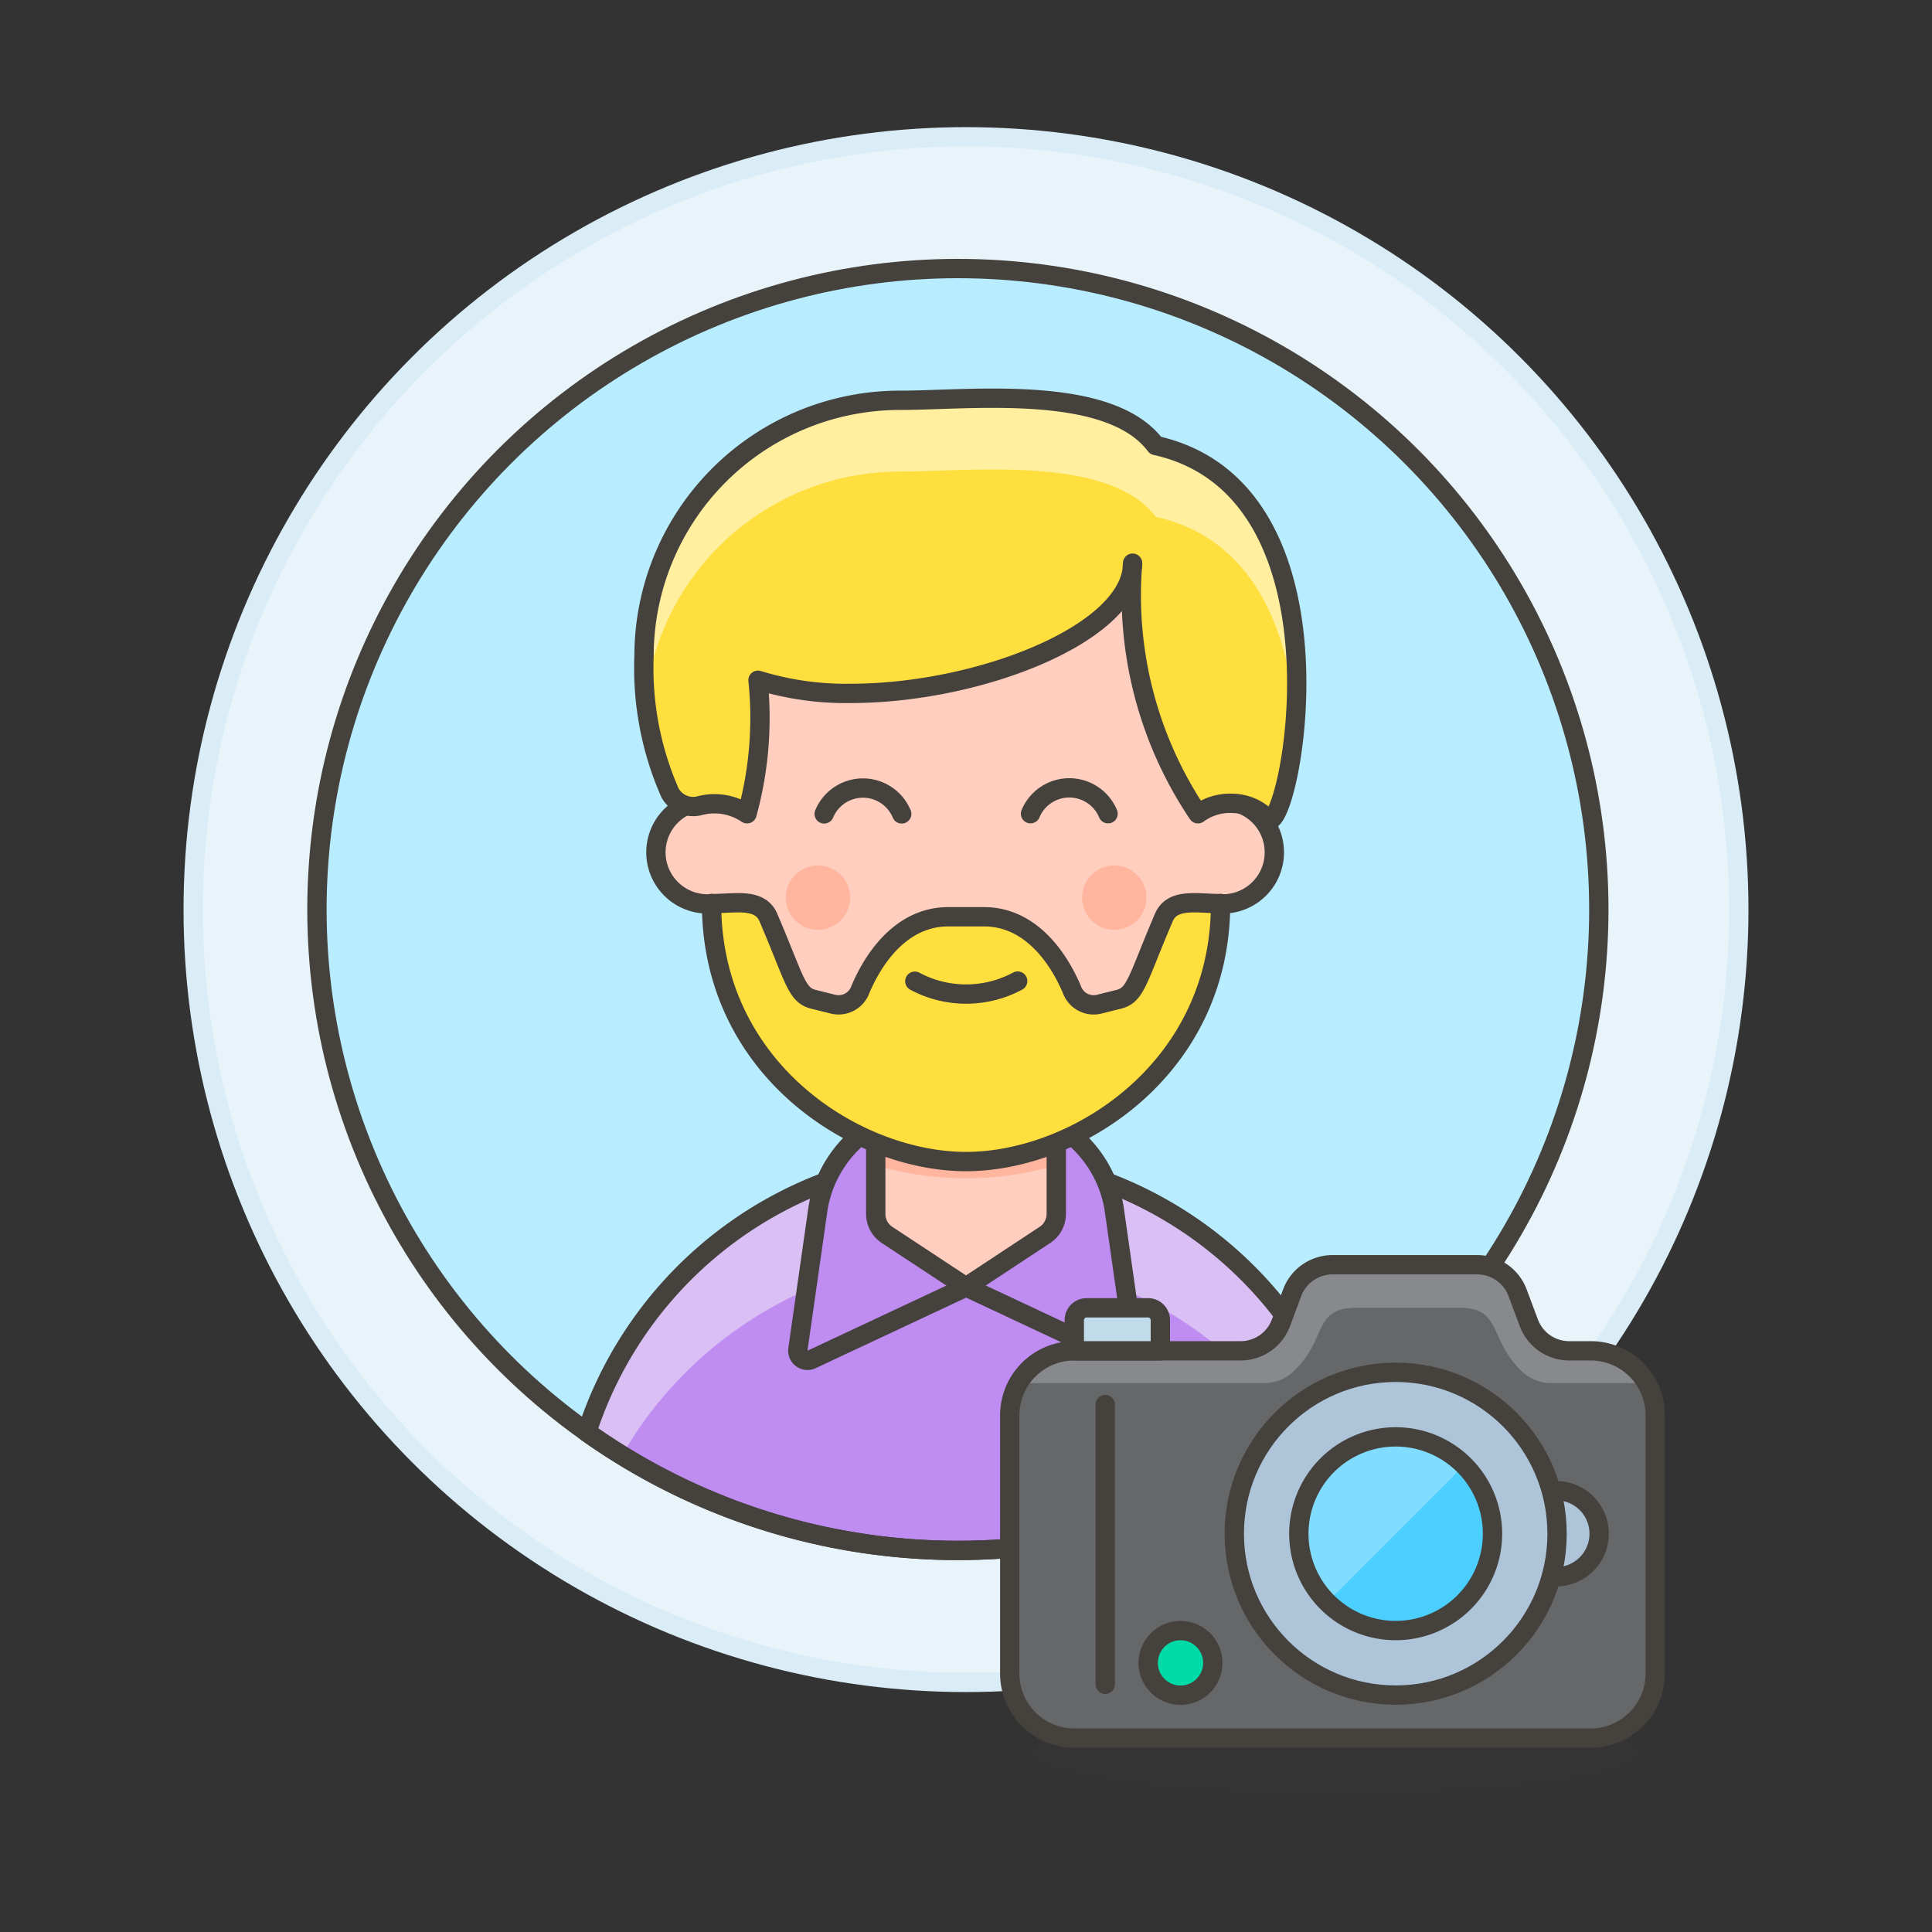 <svg xmlns="http://www.w3.org/2000/svg" viewBox="0 0 100 100"><rect x="0" y="0" width="100" height="100" fill="#333333" stroke="none"/><g class="nc-icon-wrapper"><defs/><circle class="a" cx="50" cy="47.081" r="40" fill="#e8f4fa" stroke="#daedf7" stroke-miterlimit="10"/><circle class="b" cx="49.58" cy="47.075" r="33.175" style="" fill="#b8ecff"/><path class="c" d="M30.373 74.128a33.187 33.187 0 0 0 39.084-.49 20.628 20.628 0 0 0-39.084.49z" style="" fill="#bf8df2"/><path class="d" d="M50 59.854a20.925 20.925 0 0 0-19.627 14.274q.888.632 1.819 1.2a20.556 20.556 0 0 1 35.384-.384q.963-.624 1.881-1.311A20.925 20.925 0 0 0 50 59.854z" style="" fill="#dabff5"/><path class="e" d="M30.373 74.128a33.187 33.187 0 0 0 39.084-.49 20.628 20.628 0 0 0-39.084.49z" fill="none" stroke="#45413c" stroke-linecap="round" stroke-linejoin="round"/><path class="f" d="M58 70.364a.5.5 0 0 0 .707-.524l-1.052-7.368a6.233 6.233 0 0 0-2.83-4.18h-9.644a6.236 6.236 0 0 0-2.83 4.18L41.3 69.84a.5.5 0 0 0 .707.524l8-3.751z" fill="#bf8df2" stroke="#45413c" stroke-linecap="round" stroke-linejoin="round"/><path class="g" d="M45.328 56.288v6.546a1.3 1.3 0 0 0 .578 1.08L50 66.613l4.094-2.7a1.3 1.3 0 0 0 .578-1.08v-6.545z" style="" fill="#ffcebf"/><path class="h" d="M45.328 56.288v4.027a16.589 16.589 0 0 0 9.344 0v-4.027z" style="" fill="#ffb59e"/><path class="e" d="M45.328 56.288v6.546a1.3 1.3 0 0 0 .578 1.08L50 66.613l4.094-2.7a1.3 1.3 0 0 0 .578-1.08v-6.545z" fill="none" stroke="#45413c" stroke-linecap="round" stroke-linejoin="round"/><circle class="e" cx="49.58" cy="47.075" r="33.175" fill="none" stroke="#45413c" stroke-linecap="round" stroke-linejoin="round"/><g><path class="i" d="M63.343 41.45v-3.334a13.337 13.337 0 0 0-26.673 0v3.334a2.668 2.668 0 1 0 0 5.335c.056 0 .108-.013.163-.016a13.319 13.319 0 0 0 26.346 0c.056 0 .108.016.164.016a2.668 2.668 0 0 0 0-5.335z" stroke="#45413c" stroke-linecap="round" stroke-linejoin="round" fill="#ffcebf"/><circle class="h" cx="42.338" cy="46.462" r="1.667" style="" fill="#ffb59e"/><circle class="h" cx="57.675" cy="46.462" r="1.667" style="" fill="#ffb59e"/><path class="e" d="M46.672 42.127a2.173 2.173 0 0 0-4.012 0" fill="none" stroke="#45413c" stroke-linecap="round" stroke-linejoin="round"/><path class="e" d="M57.353 42.117a2.174 2.174 0 0 0-4.013 0" fill="none" stroke="#45413c" stroke-linecap="round" stroke-linejoin="round"/><path class="j" d="M60.241 47.49c-1.371 3.2-1.44 4.01-2.33 4.232l-1.011.253a1.2 1.2 0 0 1-1.43-.785c-.883-2.047-2.4-3.738-4.534-3.738h-1.859c-2.135 0-3.652 1.691-4.534 3.738a1.2 1.2 0 0 1-1.43.785l-1.013-.253c-.89-.222-.959-1.034-2.33-4.232-.446-1.042-1.756-.712-2.939-.721 0 8.617 7.525 13.353 13.173 13.353s13.173-4.736 13.173-13.353c-1.177.009-2.49-.321-2.936.721z" stroke="#45413c" stroke-linecap="round" stroke-linejoin="round" fill="#ffdf3d"/><path class="k" d="M36.224 41.7a1.365 1.365 0 0 1-1.543-.659 16 16 0 0 1-1.346-7.081 13.241 13.241 0 0 1 13.241-13.24c3.611 0 10.833-.872 13.24 2.338 10.557 2.346 6.881 20.4 5.8 19.325a2.537 2.537 0 0 0-1.792-.8 2.812 2.812 0 0 0-1.819.537 20.266 20.266 0 0 1-3.382-12.97c0 3.613-7.91 6.74-14.589 6.74a15.4 15.4 0 0 1-4.8-.681 18.757 18.757 0 0 1-.567 6.911 3.007 3.007 0 0 0-2.443-.42z" style="" fill="#ffdf3d"/><path class="l" d="M46.576 24.409c3.611 0 10.833-.872 13.24 2.338 5.105 1.135 6.882 5.943 7.234 10.485.385-5.229-.688-12.723-7.234-14.177-2.407-3.21-9.629-2.338-13.24-2.338a13.241 13.241 0 0 0-13.241 13.24c0 .714.026 1.44.089 2.16a13.242 13.242 0 0 1 13.152-11.708z" style="" fill="#ffef9e"/><path class="e" d="M47.352 50.787a5.624 5.624 0 0 0 5.322-.007" fill="none" stroke="#45413c" stroke-linecap="round" stroke-linejoin="round"/><path class="e" d="M36.224 41.7a1.365 1.365 0 0 1-1.543-.659 16 16 0 0 1-1.346-7.081 13.241 13.241 0 0 1 13.241-13.24c3.611 0 10.833-.872 13.24 2.338 10.557 2.346 6.881 20.4 5.8 19.325a2.537 2.537 0 0 0-1.792-.8 2.812 2.812 0 0 0-1.819.537 20.266 20.266 0 0 1-3.382-12.97c0 3.613-7.91 6.74-14.589 6.74a15.4 15.4 0 0 1-4.8-.681 18.757 18.757 0 0 1-.567 6.911 3.007 3.007 0 0 0-2.443-.42z" fill="none" stroke="#45413c" stroke-linecap="round" stroke-linejoin="round"/></g><g><ellipse class="m" cx="69.133" cy="90.714" rx="15.802" ry="2.205" fill="#45413c" opacity="0.15"/><path class="n" d="M85.675 73.259a3.341 3.341 0 0 0-3.342-3.341H81.22a2.228 2.228 0 0 1-2.086-1.445l-.586-1.564a2.228 2.228 0 0 0-2.086-1.446h-7.493a2.227 2.227 0 0 0-2.085 1.446l-.584 1.564a2.227 2.227 0 0 1-2.085 1.445h-8.61a3.341 3.341 0 0 0-3.341 3.341v13.364a3.341 3.341 0 0 0 3.341 3.341h26.728a3.341 3.341 0 0 0 3.342-3.341z" style="" fill="#656769"/><path class="o" d="M85.228 71.589h-4.923a2.172 2.172 0 0 1-1.456-.538c-1.818-1.644-1.062-3.36-3.284-3.36h-5.4c-2.235 0-1.459 1.712-3.284 3.36a2.172 2.172 0 0 1-1.456.538H52.711a3.338 3.338 0 0 1 2.894-1.671h8.607a2.227 2.227 0 0 0 2.088-1.445l.587-1.564a2.227 2.227 0 0 1 2.085-1.446h7.493a2.228 2.228 0 0 1 2.086 1.446l.586 1.564a2.228 2.228 0 0 0 2.086 1.445h1.113a3.343 3.343 0 0 1 2.891 1.663" style="" fill="#87898c"/><path class="e" d="M85.675 73.259a3.341 3.341 0 0 0-3.342-3.341H81.22a2.228 2.228 0 0 1-2.086-1.445l-.586-1.564a2.228 2.228 0 0 0-2.086-1.446h-7.493a2.227 2.227 0 0 0-2.085 1.446l-.584 1.564a2.227 2.227 0 0 1-2.085 1.445h-8.61a3.341 3.341 0 0 0-3.341 3.341v13.364a3.341 3.341 0 0 0 3.341 3.341h26.728a3.341 3.341 0 0 0 3.342-3.341z" fill="none" stroke="#45413c" stroke-linecap="round" stroke-linejoin="round"/><path class="p" d="M59.42 67.691h-3.175a.639.639 0 0 0-.64.64v1.587h4.455v-1.587a.64.64 0 0 0-.64-.64z" stroke="#45413c" stroke-linecap="round" stroke-linejoin="round" fill="#c0dceb"/><path class="q" d="M80.291 81.581a2.161 2.161 0 0 0 .3.031 2.228 2.228 0 0 0 0-4.455 2.323 2.323 0 0 0-.3.03z" stroke="#45413c" stroke-linecap="round" stroke-linejoin="round" fill="#adc4d9"/><circle class="q" cx="72.24" cy="79.384" r="8.353" stroke="#45413c" stroke-linecap="round" stroke-linejoin="round" fill="#adc4d9"/><path class="r" d="M77.252 79.384a5.012 5.012 0 1 1-5.012-5.011 5.012 5.012 0 0 1 5.012 5.011z" style="" fill="#4acfff"/><path class="e" d="M57.206 72.702V87.18" fill="none" stroke="#45413c" stroke-linecap="round" stroke-linejoin="round"/><path class="s" d="M72.24 74.373a5.011 5.011 0 0 0-3.54 8.555l7.087-7.088a5 5 0 0 0-3.547-1.467z" style="" fill="#80ddff"/><path class="e" d="M77.252 79.384a5.012 5.012 0 1 1-5.012-5.011 5.012 5.012 0 0 1 5.012 5.011z" fill="none" stroke="#45413c" stroke-linecap="round" stroke-linejoin="round"/><path class="t" d="M62.774 86.066A1.671 1.671 0 1 1 61.1 84.4a1.671 1.671 0 0 1 1.674 1.666z" stroke="#45413c" stroke-linecap="round" stroke-linejoin="round" fill="#00dba8"/></g></g></svg>